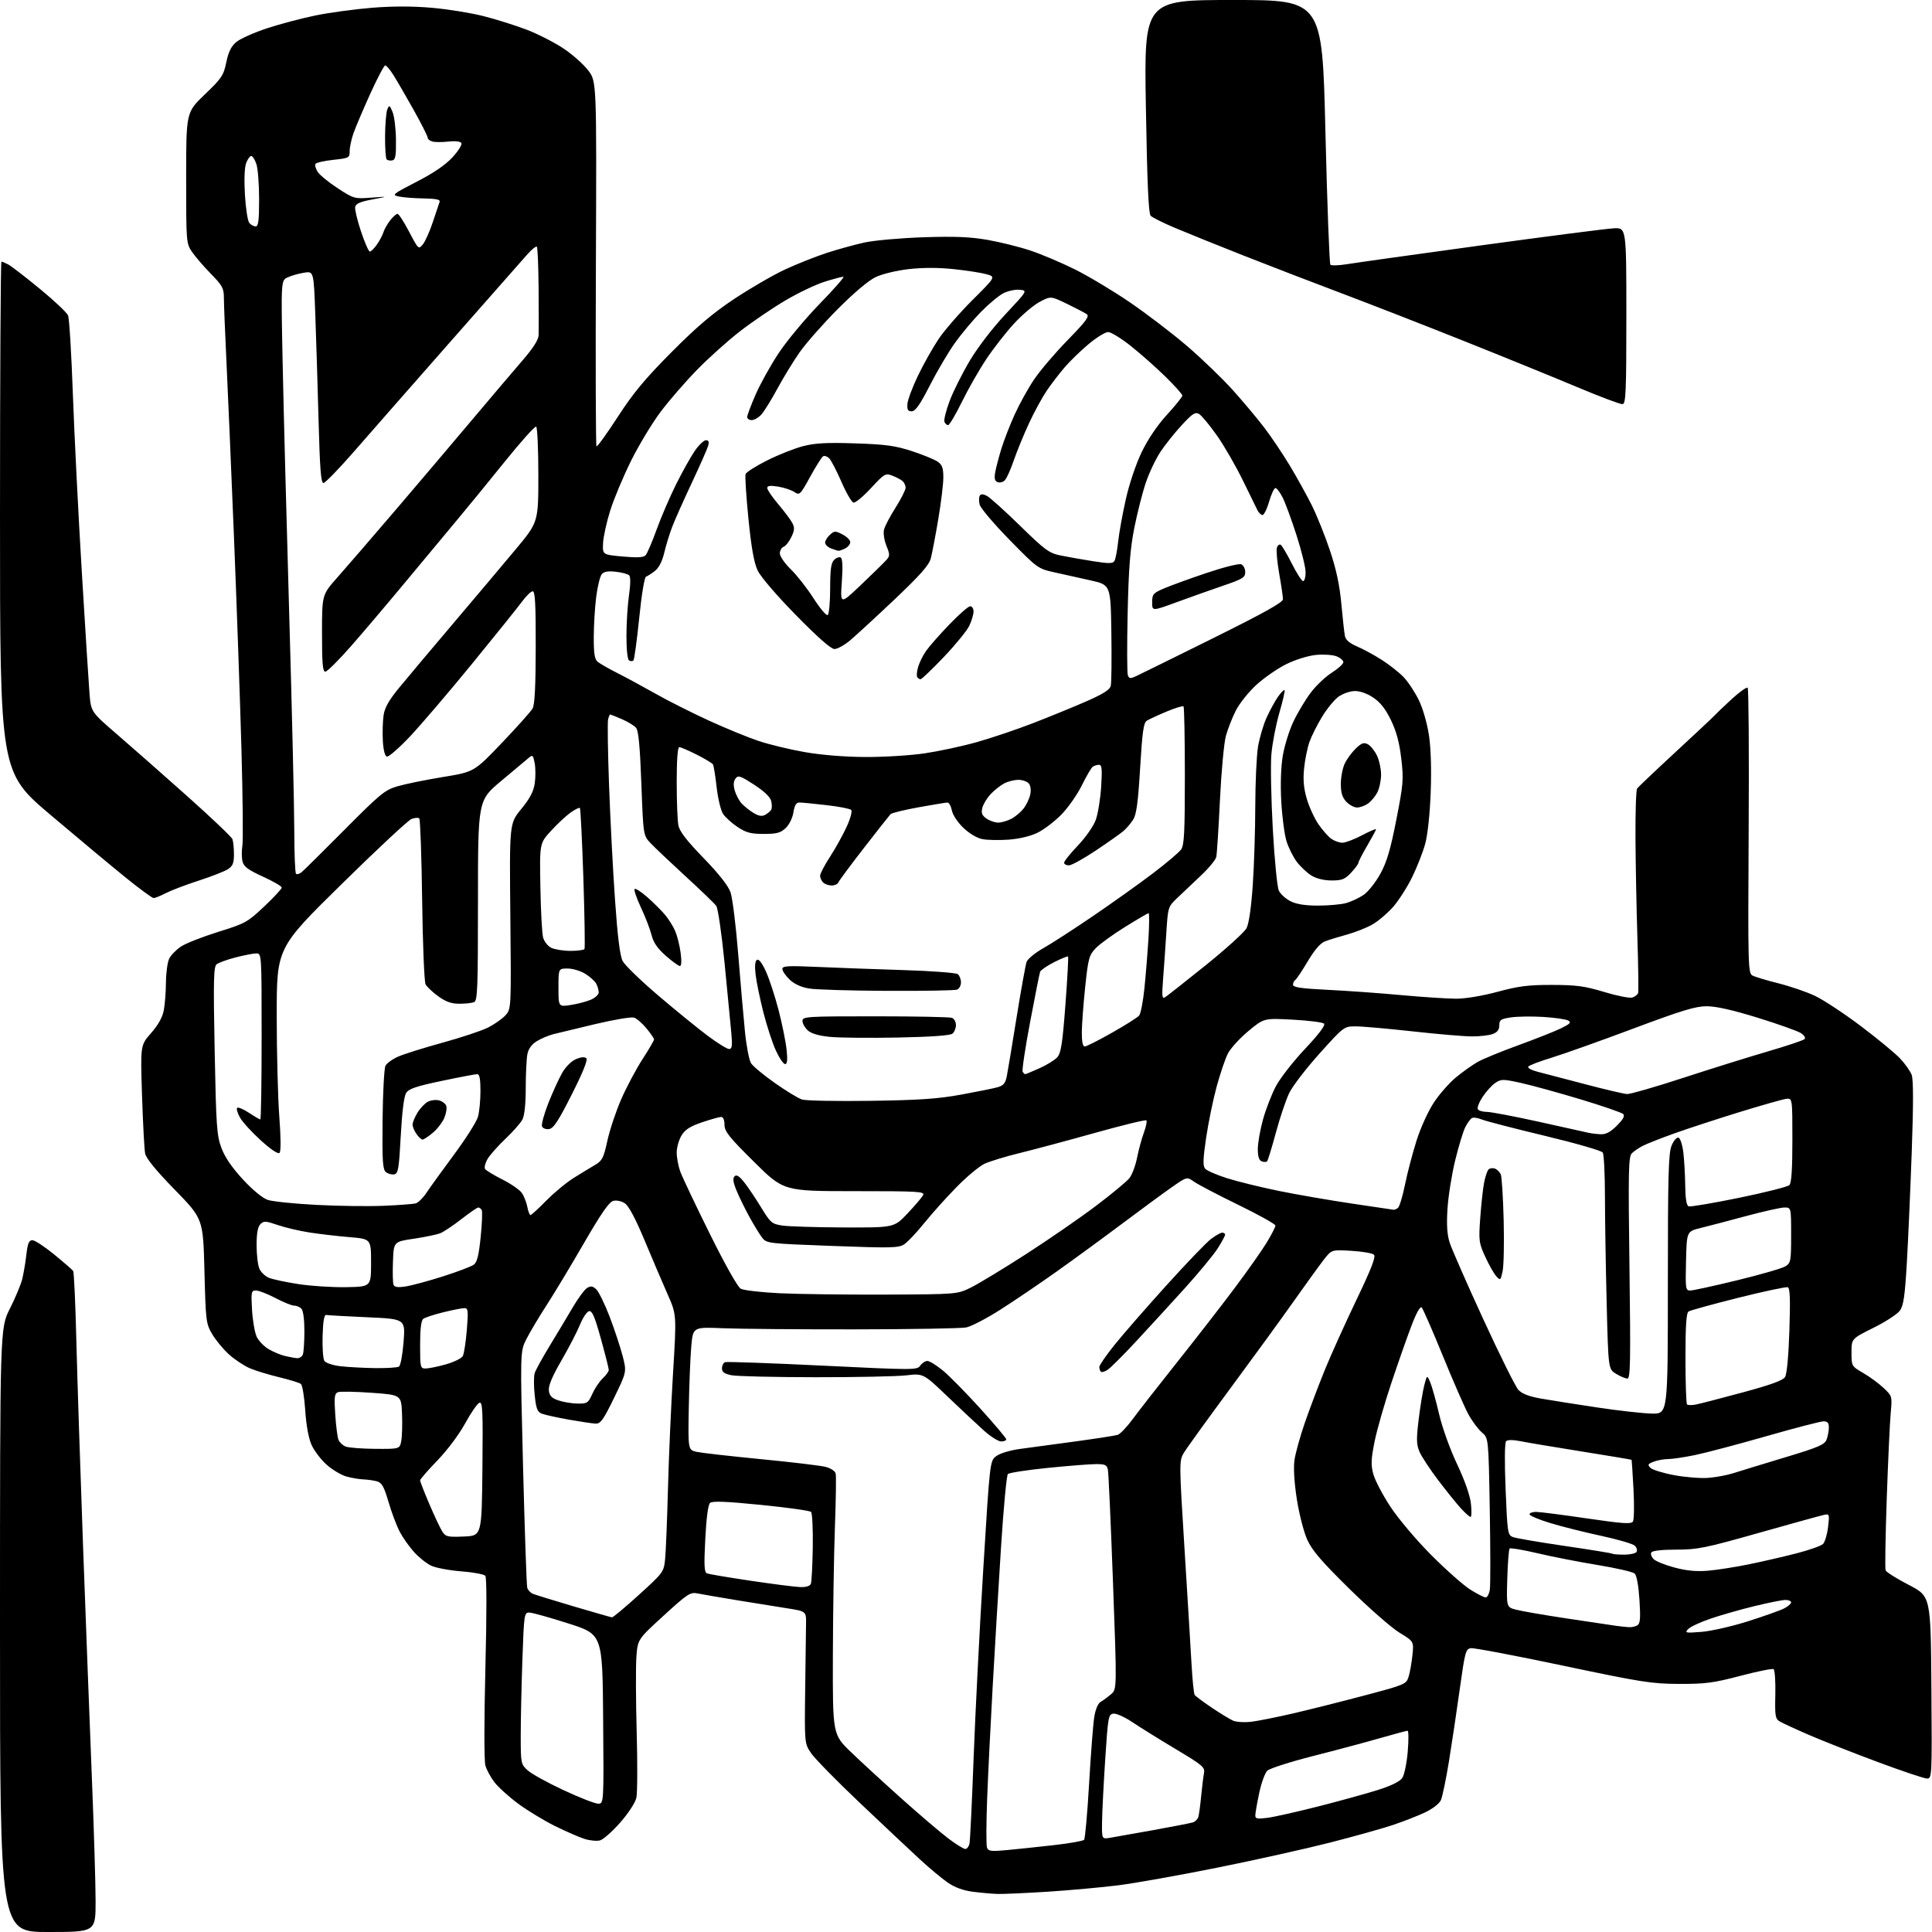 <?xml version="1.0" encoding="UTF-8" standalone="no"?>
<!-- Filename: d1623b1568efb62689e032b929786292c38357fe57ec1f97cff67d1a6db325b3.svg -->
<!-- Created with https://svgstud.io -->
<svg
  version="1.1"
  xmlns="http://www.w3.org/2000/svg"
  xmlns:xlink="http://www.w3.org/1999/xlink"
  xmlns:svg="http://www.w3.org/2000/svg"
  xmlns:rdf="http://www.w3.org/1999/02/22-rdf-syntax-ns#"
  xmlns:cc="http://creativecommons.org/ns#"
  xmlns:dc="http://purl.org/dc/elements/1.1/"
  viewBox="0 0 768 768"
  width="768"
  height="768"
  role="img"
  aria-labelledby="titleID descID"
>
  <title id="titleID">a list icon that represents a list of army for warhammer 40k</title>
  <desc id="descID">AI-generated SVG illustration: a list icon that represents a list of army for warhammer 40k, created on https://svgstud.io</desc>

  <rect width="100%" height="100%" fill="white" />


  <path stroke="none" fill="black" fill-rule="evenodd" d="M19.00,768.00C0.00,768.00 0.00,768.00 -0.00,647.98C-0.00,527.97 -0.00,527.97 3.92,520.23C6.07,515.98 8.28,510.70 8.83,508.50C9.37,506.30 10.12,501.91 10.48,498.75C11.00,494.22 11.51,493.00 12.88,493.00C13.83,493.00 17.74,495.56 21.56,498.69C25.37,501.81 28.77,504.76 29.09,505.24C29.42,505.71 29.99,518.23 30.35,533.04C30.72,547.85 31.92,584.62 33.02,614.74C34.12,644.86 35.69,686.15 36.51,706.50C37.33,726.85 38.00,749.01 38.00,755.75C38.00,768.00 38.00,768.00 19.00,768.00zM396.52,752.87C394.31,752.80 389.91,752.41 386.74,752.00C382.93,751.51 379.56,750.29 376.78,748.38C374.47,746.80 369.41,742.58 365.54,739.00C361.67,735.43 351.02,725.41 341.88,716.75C332.74,708.08 324.03,699.21 322.53,697.05C319.80,693.11 319.80,693.11 320.07,671.81C320.21,660.09 320.36,648.25 320.41,645.50C320.50,640.50 320.50,640.50 312.50,639.26C308.10,638.57 299.10,637.13 292.50,636.04C285.90,634.95 279.07,633.77 277.33,633.42C274.39,632.83 273.40,633.47 263.83,642.22C253.50,651.66 253.50,651.66 252.98,658.58C252.70,662.39 252.75,675.81 253.09,688.40C253.44,701.00 253.38,712.82 252.96,714.68C252.53,716.60 249.76,720.83 246.51,724.53C243.38,728.09 239.76,731.27 238.47,731.60C237.17,731.92 234.39,731.65 232.30,730.98C230.21,730.32 224.94,728.01 220.60,725.87C216.25,723.72 209.66,719.71 205.95,716.97C202.25,714.22 198.00,710.38 196.53,708.44C195.05,706.51 193.44,703.52 192.95,701.82C192.43,700.01 192.43,683.92 192.95,663.12C193.50,641.36 193.49,627.09 192.93,626.41C192.42,625.80 188.12,625.00 183.37,624.63C178.62,624.27 173.23,623.25 171.39,622.38C169.55,621.51 166.48,619.06 164.57,616.94C162.65,614.82 160.08,611.16 158.85,608.80C157.63,606.43 155.63,601.13 154.43,597.01C152.64,590.93 151.79,589.40 149.87,588.86C148.56,588.50 146.15,588.15 144.50,588.09C142.85,588.04 139.78,587.51 137.68,586.93C135.58,586.34 132.02,584.21 129.77,582.18C127.52,580.16 124.84,576.61 123.82,574.30C122.66,571.70 121.71,566.47 121.33,560.55C120.98,555.29 120.20,550.61 119.60,550.13C118.99,549.66 115.12,548.47 111.00,547.48C106.88,546.49 101.62,544.89 99.33,543.91C97.04,542.94 93.30,540.46 91.02,538.40C88.75,536.35 85.74,532.71 84.34,530.32C81.89,526.14 81.78,525.18 81.27,505.24C80.74,484.50 80.74,484.50 69.50,472.96C61.88,465.14 58.07,460.47 57.68,458.46C57.37,456.83 56.82,446.50 56.46,435.50C55.81,415.49 55.81,415.49 60.05,410.68C62.84,407.52 64.57,404.42 65.10,401.68C65.55,399.38 65.94,394.35 65.97,390.50C66.00,386.65 66.59,382.39 67.28,381.03C67.97,379.67 70.04,377.54 71.89,376.30C73.73,375.05 80.38,372.43 86.65,370.47C97.54,367.08 98.37,366.62 105.03,360.34C108.86,356.72 112.00,353.34 112.00,352.82C112.00,352.31 108.64,350.35 104.53,348.48C98.67,345.81 96.92,344.52 96.41,342.48C96.05,341.06 96.02,338.24 96.35,336.23C96.68,334.22 96.51,316.80 95.97,297.53C95.43,278.27 94.09,240.23 92.99,213.00C91.88,185.77 90.53,154.33 89.99,143.12C89.45,131.90 89.00,120.80 89.00,118.43C89.00,114.60 88.43,113.55 83.81,108.82C80.95,105.89 77.58,101.97 76.31,100.11C74.04,96.78 74.00,96.24 74.00,70.68C74.00,44.64 74.00,44.64 81.38,37.57C88.12,31.12 88.87,30.00 89.95,24.79C90.81,20.63 91.89,18.43 93.94,16.70C95.49,15.40 100.97,12.95 106.13,11.25C111.28,9.56 120.00,7.25 125.50,6.13C131.00,5.01 141.04,3.64 147.82,3.09C156.00,2.43 164.00,2.43 171.62,3.09C177.94,3.64 187.24,5.14 192.30,6.43C197.36,7.72 205.13,10.17 209.56,11.88C214.00,13.60 220.52,16.94 224.06,19.31C227.60,21.68 231.99,25.59 233.83,28.00C237.17,32.38 237.17,32.38 236.88,104.65C236.72,144.40 236.82,177.16 237.11,177.44C237.39,177.72 241.20,172.45 245.56,165.73C251.79,156.13 256.41,150.58 267.00,139.93C277.16,129.72 283.35,124.48 292.01,118.73C298.35,114.53 307.35,109.32 312.01,107.15C316.68,104.98 324.10,102.03 328.50,100.59C332.90,99.15 339.65,97.28 343.50,96.43C347.35,95.57 357.93,94.63 367.00,94.32C379.57,93.90 385.65,94.15 392.52,95.35C397.47,96.21 405.12,98.11 409.52,99.57C413.91,101.03 421.88,104.40 427.24,107.06C432.59,109.72 442.41,115.59 449.04,120.11C455.68,124.63 465.92,132.45 471.81,137.49C477.69,142.53 485.91,150.45 490.07,155.08C494.23,159.71 499.91,166.48 502.67,170.12C505.44,173.76 509.97,180.51 512.74,185.12C515.51,189.73 519.43,196.80 521.45,200.84C523.46,204.88 526.72,212.97 528.67,218.82C531.18,226.29 532.52,232.58 533.20,239.98C533.73,245.76 534.37,251.53 534.62,252.80C534.92,254.38 536.46,255.70 539.51,257.00C541.95,258.05 546.37,260.45 549.32,262.34C552.27,264.23 556.15,267.29 557.94,269.14C559.72,270.99 562.45,275.11 564.00,278.30C565.64,281.68 567.32,287.54 568.04,292.35C568.81,297.57 569.06,305.92 568.72,315.05C568.39,323.76 567.52,331.88 566.52,335.50C565.61,338.80 563.27,344.76 561.32,348.74C559.37,352.72 555.98,358.01 553.79,360.50C551.60,362.99 547.93,366.11 545.65,367.44C543.37,368.76 538.80,370.58 535.50,371.49C532.20,372.39 528.25,373.61 526.71,374.20C524.86,374.91 522.56,377.58 519.84,382.15C517.59,385.94 515.36,389.28 514.88,389.58C514.39,389.87 514.00,390.72 514.00,391.46C514.00,392.48 517.27,392.96 527.75,393.47C535.31,393.84 548.48,394.78 557.00,395.57C565.52,396.35 575.34,396.99 578.82,397.00C582.58,397.00 589.25,395.89 595.32,394.25C603.69,391.99 607.54,391.50 617.00,391.52C626.68,391.54 629.96,391.99 637.74,394.34C642.82,395.88 647.84,396.87 648.90,396.53C649.95,396.20 650.98,395.38 651.18,394.71C651.38,394.05 651.25,384.05 650.88,372.50C650.52,360.95 650.18,343.18 650.13,333.00C650.07,322.82 650.36,314.03 650.77,313.46C651.17,312.89 658.02,306.38 666.00,299.01C673.98,291.63 680.95,285.09 681.50,284.47C682.05,283.85 685.09,280.94 688.26,278.01C691.43,275.09 694.34,273.01 694.73,273.40C695.12,273.79 695.30,299.47 695.12,330.47C694.82,384.41 694.89,386.87 696.66,387.80C697.67,388.33 702.31,389.72 706.96,390.89C711.62,392.06 718.14,394.29 721.46,395.86C724.78,397.42 732.90,402.77 739.50,407.73C746.10,412.70 753.16,418.51 755.19,420.63C757.22,422.76 759.34,425.73 759.91,427.24C760.61,429.10 760.63,438.78 759.95,457.74C759.40,473.01 758.53,492.92 758.00,501.98C757.23,515.17 756.68,518.97 755.24,520.98C754.26,522.37 749.52,525.45 744.72,527.83C736.00,532.17 736.00,532.17 736.00,537.62C736.00,543.06 736.01,543.08 740.67,545.79C743.24,547.28 746.89,549.96 748.77,551.75C752.18,554.98 752.20,555.04 751.58,561.75C751.24,565.46 750.53,580.76 750.01,595.74C749.49,610.73 749.28,623.55 749.55,624.24C749.83,624.94 753.98,627.54 758.77,630.02C767.50,634.55 767.50,634.55 767.76,670.77C768.02,706.34 767.99,707.00 766.04,707.00C764.95,707.00 756.05,704.02 746.28,700.37C736.50,696.73 724.23,691.89 719.00,689.62C713.78,687.36 708.60,684.97 707.50,684.32C705.70,683.25 705.52,682.20 705.72,673.61C705.84,668.37 705.52,663.82 705.02,663.51C704.51,663.20 698.57,664.40 691.80,666.18C681.12,668.99 677.92,669.41 667.50,669.38C656.52,669.34 652.57,668.71 621.22,662.10C602.37,658.12 585.94,655.01 584.72,655.18C582.64,655.48 582.36,656.53 580.27,671.50C579.05,680.30 577.10,693.29 575.95,700.37C574.79,707.44 573.36,714.31 572.76,715.62C572.14,716.98 569.45,719.06 566.50,720.46C563.65,721.80 557.94,724.04 553.80,725.43C549.66,726.82 538.45,729.96 528.88,732.41C519.32,734.86 499.12,739.36 484.00,742.40C468.88,745.44 451.10,748.61 444.50,749.44C437.90,750.27 425.31,751.41 416.52,751.98C407.73,752.54 398.73,752.94 396.52,752.87zM400.24,735.44C404.23,735.07 412.61,734.19 418.85,733.48C425.09,732.78 430.53,731.82 430.94,731.35C431.35,730.88 432.25,720.87 432.93,709.09C433.61,697.32 434.53,685.40 434.97,682.61C435.47,679.47 436.44,677.16 437.53,676.52C438.50,675.96 440.35,674.60 441.64,673.50C444.00,671.50 444.00,671.50 442.43,629.00C441.57,605.62 440.66,585.49 440.41,584.25C440.03,582.34 439.32,582.00 435.73,582.00C433.40,582.00 424.77,582.68 416.54,583.51C408.32,584.34 401.16,585.44 400.65,585.95C400.13,586.47 398.90,599.62 397.91,615.19C396.92,630.76 395.43,655.65 394.60,670.50C393.76,685.35 392.77,705.45 392.40,715.17C392.03,724.88 392.01,733.57 392.35,734.48C392.89,735.89 394.03,736.03 400.24,735.44zM383.73,735.00C384.41,735.00 385.16,733.99 385.40,732.75C385.65,731.51 386.39,716.10 387.04,698.50C387.70,680.90 389.42,647.20 390.87,623.61C393.50,580.71 393.50,580.71 396.06,578.80C397.54,577.70 401.56,576.50 405.56,575.96C409.38,575.45 419.25,574.11 427.50,572.99C435.75,571.86 443.30,570.69 444.27,570.39C445.25,570.09 447.92,567.30 450.22,564.18C452.51,561.05 460.45,550.89 467.86,541.58C475.26,532.28 485.54,519.04 490.69,512.16C495.85,505.29 501.62,497.09 503.53,493.95C505.44,490.81 507.00,487.76 507.00,487.18C507.00,486.60 500.36,482.90 492.25,478.95C484.14,475.00 476.22,470.86 474.66,469.75C471.82,467.73 471.82,467.73 465.66,472.04C462.27,474.41 453.43,480.91 446.00,486.48C438.57,492.05 426.88,500.60 420.00,505.48C413.12,510.36 403.04,517.19 397.59,520.66C392.14,524.13 386.06,527.29 384.09,527.68C382.11,528.07 362.27,528.41 340.00,528.44C317.73,528.47 294.10,528.27 287.50,528.00C275.50,527.50 275.50,527.50 274.81,535.00C274.43,539.12 273.98,550.13 273.81,559.45C273.50,576.39 273.50,576.39 277.00,577.15C278.93,577.56 290.40,578.86 302.50,580.04C314.60,581.21 326.14,582.59 328.14,583.09C330.24,583.63 331.95,584.75 332.20,585.76C332.43,586.72 332.29,596.27 331.89,607.00C331.50,617.73 331.13,640.67 331.08,657.99C331.00,689.48 331.00,689.48 338.28,696.49C342.28,700.35 351.39,708.72 358.53,715.10C365.66,721.48 373.98,728.56 377.00,730.84C380.02,733.13 383.05,734.99 383.73,735.00zM441.25,730.55C443.04,730.25 450.80,728.87 458.50,727.49C466.20,726.10 473.26,724.73 474.20,724.43C475.13,724.14 476.11,723.13 476.38,722.20C476.64,721.26 477.14,717.58 477.48,714.00C477.82,710.42 478.33,706.33 478.60,704.91C479.05,702.51 478.19,701.77 467.30,695.26C460.81,691.38 453.06,686.56 450.08,684.55C447.10,682.55 443.72,681.04 442.58,681.20C440.61,681.48 440.44,682.47 439.33,699.50C438.69,709.40 438.12,720.56 438.08,724.30C438.00,731.09 438.00,731.09 441.25,730.55zM503.87,722.61C506.55,722.26 515.66,720.21 524.12,718.06C532.58,715.90 543.22,712.97 547.76,711.53C553.24,709.79 556.50,708.16 557.46,706.70C558.26,705.48 559.22,700.78 559.60,696.24C559.98,691.71 559.95,688.00 559.54,688.00C559.13,688.00 554.23,689.32 548.65,690.92C543.07,692.53 531.08,695.74 522.00,698.04C512.92,700.35 504.73,702.97 503.79,703.87C502.84,704.77 501.38,708.79 500.54,712.82C499.69,716.84 499.00,720.83 499.00,721.69C499.00,722.99 499.84,723.15 503.87,722.61zM237.76,716.99C240.03,717.00 240.03,717.00 239.76,683.34C239.50,649.69 239.50,649.69 226.00,645.37C218.57,642.99 211.56,641.03 210.41,641.02C208.38,641.00 208.30,641.59 207.66,659.75C207.30,670.06 207.00,683.61 207.00,689.87C207.00,700.99 207.06,701.28 209.75,703.74C211.26,705.12 217.68,708.66 224.00,711.61C230.32,714.56 236.52,716.98 237.76,716.99zM497.16,684.46C499.72,684.18 507.37,682.66 514.16,681.08C520.95,679.50 533.81,676.26 542.74,673.89C558.52,669.70 559.01,669.49 559.94,666.54C560.46,664.87 561.14,661.02 561.46,658.00C562.03,652.50 562.03,652.50 556.29,649.00C553.13,647.08 544.15,639.20 536.32,631.50C525.22,620.57 521.55,616.29 519.63,612.00C518.27,608.98 516.42,601.78 515.52,596.00C514.50,589.49 514.14,583.61 514.56,580.50C514.94,577.75 516.81,571.00 518.71,565.50C520.62,560.00 524.20,550.55 526.66,544.50C529.13,538.45 534.78,525.94 539.22,516.69C545.10,504.42 546.98,499.58 546.18,498.78C545.57,498.17 541.54,497.47 537.21,497.22C529.36,496.76 529.36,496.76 526.32,500.63C524.66,502.76 519.32,510.12 514.47,517.00C509.62,523.88 498.16,539.62 489.01,552.00C479.85,564.38 471.54,575.92 470.52,577.65C468.73,580.73 468.74,581.72 470.83,615.15C472.01,634.04 473.27,654.75 473.63,661.17C473.99,667.59 474.56,673.25 474.89,673.75C475.23,674.24 478.31,676.54 481.73,678.85C485.16,681.16 488.99,683.48 490.23,684.01C491.48,684.54 494.60,684.74 497.16,684.46zM676.50,648.68C680.35,648.36 688.67,646.46 695.00,644.44C701.33,642.43 707.74,640.14 709.25,639.36C710.76,638.59 712.00,637.51 712.00,636.97C712.00,636.44 710.99,636.00 709.75,636.00C708.51,636.00 703.00,637.10 697.50,638.44C692.00,639.78 684.16,642.01 680.08,643.40C675.99,644.78 671.94,646.67 671.08,647.58C669.61,649.13 670.00,649.20 676.50,648.68zM647.50,646.83C648.60,646.91 650.13,646.57 650.90,646.08C652.02,645.37 652.18,643.28 651.71,635.94C651.34,630.30 650.60,626.22 649.80,625.50C649.09,624.85 642.42,623.32 635.00,622.10C627.58,620.88 616.82,618.78 611.10,617.42C605.38,616.07 600.43,615.24 600.10,615.56C599.77,615.89 599.35,621.27 599.17,627.52C598.83,638.88 598.83,638.88 602.67,639.88C604.77,640.44 613.92,642.02 623.00,643.39C632.08,644.77 640.85,646.08 642.50,646.30C644.15,646.52 646.40,646.76 647.50,646.83zM243.27,642.92C243.69,642.96 248.50,638.95 253.95,634.00C263.70,625.14 263.87,624.91 264.39,619.75C264.69,616.86 265.19,604.38 265.52,592.00C265.84,579.62 266.75,558.94 267.53,546.04C268.96,522.58 268.96,522.58 265.40,514.54C263.45,510.12 259.34,500.51 256.28,493.18C252.58,484.32 249.93,479.34 248.36,478.32C247.02,477.44 245.05,477.03 243.76,477.37C242.12,477.80 238.90,482.46 232.09,494.23C226.92,503.18 220.21,514.32 217.18,518.99C214.16,523.65 210.57,529.68 209.22,532.37C206.76,537.27 206.76,537.27 207.93,583.39C208.58,608.75 209.32,630.25 209.59,631.16C209.86,632.07 210.85,633.14 211.79,633.54C212.73,633.94 220.03,636.19 228.00,638.55C235.97,640.91 242.85,642.87 243.27,642.92zM590.58,635.00C591.24,635.00 591.98,633.57 592.24,631.82C592.50,630.07 592.48,615.81 592.21,600.13C591.71,571.63 591.71,571.63 589.06,569.40C587.60,568.17 585.18,564.91 583.68,562.15C582.18,559.40 577.61,548.94 573.52,538.91C569.43,528.89 565.66,520.26 565.15,519.75C564.57,519.17 563.07,521.80 561.21,526.66C559.55,530.97 555.93,541.25 553.17,549.50C550.40,557.75 547.37,568.32 546.43,573.00C545.01,580.04 544.92,582.26 545.91,585.97C546.57,588.43 549.64,594.28 552.73,598.97C555.87,603.75 563.00,612.18 568.92,618.13C574.74,623.98 581.73,630.17 584.45,631.88C587.17,633.60 589.93,635.00 590.58,635.00zM318.14,630.89C320.47,630.96 321.99,630.48 322.34,629.56C322.64,628.77 322.98,622.22 323.09,615.01C323.20,607.79 322.89,601.49 322.40,601.00C321.90,600.52 312.95,599.26 302.50,598.22C288.54,596.83 283.17,596.62 282.27,597.43C281.48,598.14 280.79,603.31 280.36,611.74C279.81,622.60 279.94,625.04 281.10,625.47C281.87,625.76 289.70,627.08 298.50,628.39C307.30,629.70 316.14,630.83 318.14,630.89zM679.00,624.38C682.58,624.07 689.77,622.95 695.00,621.88C700.23,620.82 708.73,618.87 713.90,617.54C719.06,616.22 723.91,614.52 724.67,613.76C725.43,613.00 726.33,609.98 726.68,607.04C727.30,601.80 727.27,601.72 724.91,602.23C723.58,602.51 711.96,605.73 699.08,609.37C677.84,615.38 674.78,616.00 666.38,616.00C660.74,616.00 656.85,616.43 656.44,617.10C656.07,617.70 656.47,618.90 657.34,619.77C658.20,620.63 661.97,622.15 665.71,623.14C670.52,624.41 674.40,624.77 679.00,624.38zM645.61,618.00C647.96,618.00 650.19,617.51 650.56,616.90C650.93,616.30 650.62,615.20 649.87,614.45C649.12,613.71 643.10,611.94 636.50,610.52C629.90,609.11 620.79,606.82 616.25,605.44C611.71,604.06 608.00,602.50 608.00,601.97C608.00,601.44 609.17,601.00 610.59,601.00C612.02,601.00 621.08,602.16 630.74,603.58C645.11,605.69 648.44,605.91 649.12,604.83C649.58,604.10 649.68,598.33 649.34,592.00C649.00,585.67 648.66,580.42 648.59,580.31C648.52,580.21 639.69,578.72 628.98,577.02C618.27,575.31 607.28,573.47 604.58,572.93C601.49,572.31 599.30,572.30 598.71,572.89C598.13,573.47 598.05,580.88 598.50,591.99C599.20,609.25 599.34,610.19 601.37,610.99C602.54,611.46 611.83,613.05 622.00,614.54C632.17,616.02 640.69,617.41 640.92,617.62C641.15,617.83 643.26,618.00 645.61,618.00zM184.39,610.79C191.50,610.50 191.50,610.50 191.77,583.78C192.00,560.55 191.84,557.12 190.56,557.62C189.74,557.93 187.19,561.63 184.89,565.84C182.46,570.27 177.81,576.48 173.85,580.58C170.08,584.47 167.00,588.02 167.00,588.47C167.00,588.92 168.65,593.16 170.67,597.89C172.69,602.63 175.00,607.53 175.81,608.79C177.15,610.88 177.91,611.06 184.39,610.79zM584.58,603.00C584.20,603.00 582.53,601.54 580.87,599.75C579.21,597.96 575.12,592.90 571.78,588.50C568.44,584.10 565.05,578.95 564.25,577.05C563.04,574.16 562.99,572.04 563.97,564.05C564.61,558.80 565.62,552.70 566.21,550.50C567.28,546.50 567.28,546.50 568.57,549.56C569.27,551.25 570.84,556.87 572.05,562.06C573.30,567.46 576.36,575.99 579.20,582.00C582.31,588.59 584.36,594.46 584.72,597.75C585.03,600.64 584.97,603.00 584.58,603.00zM679.00,587.48C682.02,587.25 686.52,586.42 689.00,585.62C691.48,584.83 700.63,582.03 709.35,579.40C722.90,575.32 725.32,574.28 726.10,572.25C726.59,570.94 727.00,568.77 727.00,567.43C727.00,565.62 726.46,565.00 724.89,565.00C723.73,565.00 713.49,567.66 702.14,570.91C690.79,574.16 678.03,577.54 673.79,578.41C669.55,579.28 664.74,580.00 663.11,580.00C661.47,580.00 658.90,580.47 657.39,581.04C655.03,581.94 654.85,582.27 656.08,583.49C656.86,584.27 661.10,585.58 665.50,586.40C669.90,587.22 675.98,587.71 679.00,587.48zM149.20,575.94C158.91,576.00 158.91,576.00 159.51,572.75C159.84,570.96 159.98,566.12 159.81,562.00C159.50,554.50 159.50,554.50 147.73,553.65C141.25,553.19 135.22,553.08 134.34,553.42C132.97,553.95 132.80,555.30 133.26,562.27C133.56,566.80 134.14,571.33 134.54,572.33C134.95,573.34 136.23,574.55 137.39,575.02C138.55,575.49 143.87,575.90 149.20,575.94zM397.98,573.00C396.87,573.00 393.83,571.10 391.23,568.77C388.63,566.45 382.12,560.36 376.77,555.24C367.05,545.94 367.05,545.94 360.27,546.72C356.55,547.15 340.23,547.49 324.00,547.47C307.77,547.45 292.81,547.10 290.75,546.67C287.93,546.10 287.00,545.42 287.00,543.92C287.00,542.83 287.56,541.73 288.25,541.48C288.94,541.24 306.38,541.86 327.00,542.86C363.45,544.64 364.54,544.64 365.81,542.85C366.53,541.83 367.80,541.00 368.64,541.00C369.48,541.00 372.23,542.69 374.75,544.75C377.27,546.81 383.98,553.63 389.67,559.90C395.35,566.17 400.00,571.68 400.00,572.15C400.00,572.62 399.09,573.00 397.98,573.00zM236.79,565.91C235.53,565.86 230.71,565.14 226.08,564.32C221.45,563.49 216.67,562.44 215.45,561.98C213.61,561.28 213.13,560.08 212.55,554.60C212.16,551.00 212.16,547.06 212.55,545.83C212.94,544.61 215.61,539.76 218.47,535.05C221.34,530.35 225.44,523.50 227.59,519.84C229.74,516.17 232.33,512.65 233.34,512.02C234.81,511.10 235.56,511.20 236.98,512.49C237.97,513.38 240.36,518.25 242.30,523.30C244.23,528.36 246.56,535.38 247.48,538.91C249.14,545.32 249.14,545.32 244.11,555.66C239.84,564.43 238.73,565.99 236.79,565.91zM656.75,561.92C663.00,562.00 663.00,562.00 663.00,510.47C663.00,467.14 663.24,458.37 664.49,455.38C665.33,453.37 666.52,452.00 667.24,452.24C667.93,452.47 668.79,455.10 669.15,458.08C669.51,461.06 669.85,467.00 669.90,471.28C669.97,476.51 670.41,479.22 671.25,479.54C671.94,479.80 680.96,478.27 691.30,476.15C701.64,474.03 710.64,471.76 711.30,471.10C712.14,470.27 712.50,464.84 712.50,453.20C712.50,436.50 712.50,436.50 710.00,436.82C708.62,437.00 700.30,439.36 691.50,442.07C682.70,444.78 671.08,448.58 665.68,450.51C660.28,452.44 654.58,454.68 653.03,455.49C651.47,456.29 649.51,457.63 648.67,458.47C647.35,459.79 647.23,465.50 647.74,503.99C648.23,541.41 648.10,548.00 646.91,548.00C646.13,547.99 644.11,547.15 642.41,546.11C639.33,544.23 639.33,544.23 638.67,517.86C638.30,503.36 638.00,484.30 637.99,475.50C637.98,466.70 637.59,458.89 637.12,458.15C636.64,457.41 626.32,454.43 614.04,451.49C601.83,448.56 590.54,445.64 588.97,444.99C587.40,444.34 585.64,444.10 585.05,444.47C584.47,444.83 583.31,446.43 582.49,448.03C581.66,449.62 579.86,455.55 578.47,461.21C577.09,466.87 575.71,475.55 575.40,480.50C574.99,486.94 575.24,490.78 576.28,494.00C577.07,496.48 583.07,510.14 589.61,524.37C596.15,538.60 602.44,551.26 603.58,552.49C605.02,554.05 607.78,555.11 612.58,555.96C616.39,556.63 626.48,558.22 635.00,559.50C643.52,560.78 653.31,561.87 656.75,561.92zM674.20,558.31C675.82,557.99 684.19,555.82 692.78,553.50C703.89,550.50 708.74,548.74 709.59,547.39C710.31,546.23 710.98,539.04 711.31,528.83C711.72,516.52 711.55,512.04 710.68,511.71C710.03,511.46 701.17,513.34 691.00,515.89C680.82,518.44 671.94,520.89 671.25,521.32C670.33,521.91 670.00,526.76 670.00,539.89C670.00,549.67 670.28,557.94 670.62,558.28C670.96,558.62 672.57,558.64 674.20,558.31zM229.60,557.94C233.42,558.00 233.82,557.74 235.48,554.05C236.45,551.89 238.32,549.11 239.63,547.88C240.93,546.65 242.00,545.17 242.00,544.58C242.00,543.98 240.59,538.42 238.87,532.20C236.46,523.49 235.39,520.97 234.18,521.20C233.32,521.37 231.69,523.78 230.56,526.57C229.43,529.35 226.11,535.76 223.18,540.81C219.51,547.15 217.96,550.84 218.18,552.74C218.43,554.88 219.29,555.77 222.00,556.69C223.93,557.35 227.34,557.91 229.60,557.94zM440.36,544.47C439.19,545.25 437.95,545.62 437.61,545.28C437.28,544.94 437.00,544.09 437.00,543.39C437.00,542.69 439.75,538.70 443.12,534.52C446.48,530.33 455.71,519.76 463.62,511.01C471.53,502.26 479.51,493.95 481.34,492.55C483.18,491.15 485.21,490.00 485.84,490.00C486.48,490.00 487.00,490.36 487.00,490.80C487.00,491.25 485.67,493.71 484.04,496.28C482.41,498.84 476.48,506.02 470.86,512.22C465.24,518.42 456.56,527.90 451.57,533.27C446.58,538.64 441.54,543.68 440.36,544.47zM149.00,543.84C153.68,543.91 158.00,543.64 158.61,543.23C159.23,542.83 160.04,538.41 160.43,533.41C161.13,524.31 161.13,524.31 145.98,523.63C137.65,523.25 130.31,522.85 129.67,522.72C128.87,522.57 128.42,525.16 128.24,531.00C128.10,535.67 128.42,540.16 128.94,540.97C129.47,541.78 132.24,542.72 135.19,543.08C138.11,543.43 144.32,543.77 149.00,543.84zM169.18,544.00C170.39,544.00 174.00,543.26 177.23,542.36C180.45,541.45 183.48,539.96 183.97,539.05C184.46,538.13 185.18,533.47 185.57,528.69C186.20,520.93 186.09,520.00 184.59,520.00C183.67,520.00 179.89,520.74 176.21,521.65C172.52,522.55 168.94,523.73 168.25,524.27C167.41,524.93 167.00,528.31 167.00,534.62C167.00,543.60 167.09,544.00 169.18,544.00zM118.14,539.90C119.05,539.95 120.06,539.29 120.39,538.42C120.73,537.55 121.00,533.36 121.00,529.12C121.00,524.45 120.53,520.93 119.80,520.20C119.14,519.54 117.84,519.00 116.90,519.00C115.97,519.00 112.64,517.65 109.50,516.00C106.36,514.35 102.88,513.00 101.77,513.00C99.87,513.00 99.77,513.48 100.19,520.75C100.44,525.01 101.29,529.83 102.07,531.45C102.86,533.07 105.00,535.27 106.84,536.34C108.68,537.41 111.60,538.63 113.34,539.04C115.08,539.46 117.24,539.84 118.14,539.90zM352.00,514.62C380.50,514.50 380.50,514.50 386.00,511.79C389.02,510.30 398.85,504.34 407.83,498.56C416.81,492.77 429.31,484.15 435.60,479.40C441.89,474.66 447.90,469.67 448.96,468.33C450.02,466.98 451.39,463.32 452.01,460.19C452.63,457.06 453.85,452.58 454.71,450.23C455.58,447.88 456.02,445.69 455.70,445.37C455.38,445.04 446.20,447.28 435.31,450.33C424.41,453.38 410.92,457.00 405.32,458.36C399.73,459.72 393.43,461.65 391.32,462.64C389.22,463.64 384.19,467.84 380.15,471.98C376.10,476.11 370.34,482.54 367.34,486.26C364.35,489.98 360.79,493.75 359.43,494.64C357.22,496.09 354.27,496.15 330.85,495.28C304.99,494.31 304.72,494.28 302.90,491.90C301.89,490.58 299.58,486.80 297.78,483.50C295.98,480.20 293.69,475.52 292.71,473.09C291.42,469.93 291.22,468.38 291.99,467.61C292.77,466.83 293.84,467.48 295.79,469.92C297.28,471.79 300.31,476.29 302.52,479.91C306.30,486.11 306.80,486.54 311.02,487.18C313.48,487.55 324.48,487.89 335.46,487.93C355.43,488.00 355.43,488.00 360.74,482.38C363.67,479.28 366.45,476.02 366.93,475.13C367.73,473.64 365.34,473.50 339.65,473.50C311.50,473.50 311.50,473.50 299.75,461.86C289.76,451.97 288.00,449.76 288.00,447.11C288.00,445.22 287.49,444.00 286.69,444.00C285.98,444.00 282.56,444.95 279.11,446.12C274.34,447.73 272.36,449.00 270.91,451.37C269.87,453.09 269.01,456.13 269.00,458.12C269.00,460.12 269.62,463.49 270.38,465.62C271.15,467.76 276.41,478.87 282.09,490.32C288.18,502.63 293.24,511.61 294.45,512.29C295.58,512.92 302.57,513.73 310.00,514.09C317.43,514.44 336.32,514.68 352.00,514.62zM671.90,513.00C672.98,513.00 681.43,511.16 690.68,508.90C699.93,506.65 708.51,504.16 709.75,503.38C711.86,502.04 712.00,501.27 712.00,490.98C712.00,480.00 712.00,480.00 709.36,480.00C707.91,480.00 701.05,481.53 694.11,483.40C687.18,485.27 679.02,487.41 676.00,488.15C670.50,489.51 670.50,489.51 670.22,501.26C669.95,512.36 670.04,513.00 671.90,513.00zM137.50,511.67C147.50,511.50 147.50,511.50 147.50,502.00C147.50,492.50 147.50,492.50 139.00,491.79C134.32,491.40 127.19,490.57 123.15,489.95C119.10,489.33 113.37,487.99 110.41,486.97C105.60,485.32 104.86,485.28 103.51,486.63C102.46,487.69 102.00,490.21 102.00,495.02C102.00,498.81 102.51,503.02 103.13,504.39C103.75,505.75 105.44,507.35 106.88,507.94C108.32,508.54 113.55,509.66 118.50,510.43C123.45,511.21 132.00,511.76 137.50,511.67zM161.22,511.39C163.58,511.04 170.24,509.24 176.03,507.40C181.82,505.55 187.35,503.46 188.32,502.75C189.65,501.78 190.33,499.07 191.08,491.70C191.63,486.33 191.81,481.50 191.48,480.97C191.15,480.44 190.54,480.00 190.12,480.00C189.69,480.00 186.68,482.08 183.42,484.61C180.17,487.15 176.38,489.68 175.00,490.23C173.62,490.78 168.90,491.76 164.50,492.41C156.50,493.59 156.50,493.59 156.21,501.46C156.04,505.78 156.14,509.93 156.43,510.68C156.81,511.67 158.09,511.86 161.22,511.39zM597.31,505.34C596.51,509.03 596.41,509.11 594.78,507.31C593.85,506.29 591.89,502.81 590.41,499.59C587.88,494.07 587.77,493.19 588.42,484.12C588.80,478.83 589.49,472.55 589.94,470.17C590.39,467.79 591.19,465.41 591.71,464.89C592.24,464.36 593.38,464.21 594.26,464.54C595.13,464.88 596.17,465.91 596.58,466.83C596.98,467.75 597.50,475.93 597.73,485.00C597.96,494.07 597.77,503.23 597.31,505.34zM210.88,483.00C211.24,483.00 214.07,480.41 217.17,477.25C220.28,474.09 225.22,470.01 228.16,468.18C231.10,466.36 234.91,464.03 236.63,463.02C239.39,461.40 239.97,460.24 241.47,453.34C242.42,449.03 244.91,441.58 247.02,436.79C249.13,432.00 252.91,424.89 255.43,421.01C257.94,417.12 260.00,413.60 260.00,413.20C260.00,412.79 258.64,410.81 256.98,408.79C255.31,406.77 253.09,404.84 252.02,404.51C250.96,404.17 244.11,405.32 236.80,407.05C229.48,408.79 221.93,410.60 220.00,411.09C218.07,411.58 215.10,412.83 213.40,413.88C211.35,415.14 210.07,416.89 209.65,419.02C209.29,420.80 209.00,426.81 208.99,432.38C208.99,438.80 208.51,443.42 207.67,445.03C206.94,446.42 203.91,449.87 200.92,452.70C197.94,455.53 194.74,459.13 193.81,460.71C192.89,462.30 192.44,464.07 192.81,464.67C193.19,465.26 196.28,467.14 199.68,468.85C203.08,470.56 206.56,472.96 207.42,474.19C208.28,475.42 209.27,477.91 209.61,479.72C209.95,481.52 210.52,483.00 210.88,483.00zM554.00,480.90C554.27,480.94 555.01,480.64 555.64,480.23C556.26,479.83 557.55,475.68 558.49,471.00C559.43,466.32 561.52,458.38 563.12,453.33C564.78,448.12 567.78,441.57 570.07,438.14C572.28,434.82 576.21,430.37 578.80,428.24C581.38,426.12 585.20,423.40 587.29,422.20C589.37,421.00 596.66,418.00 603.48,415.53C610.30,413.05 617.94,410.03 620.45,408.81C624.17,407.00 624.72,406.42 623.39,405.68C622.49,405.17 618.04,404.53 613.51,404.25C608.97,403.97 603.18,404.05 600.63,404.43C596.56,405.04 596.00,405.42 596.00,407.59C596.00,409.31 595.23,410.34 593.43,411.02C592.02,411.56 588.31,412.00 585.18,411.99C582.06,411.99 571.44,411.09 561.59,409.99C551.74,408.90 541.56,408.00 538.97,408.00C534.26,408.00 534.26,408.00 524.59,418.73C519.27,424.64 513.83,431.73 512.49,434.48C511.16,437.24 508.77,444.35 507.17,450.29C505.57,456.22 504.00,461.33 503.67,461.66C503.35,461.98 502.39,461.98 501.54,461.65C500.48,461.25 500.00,459.72 500.00,456.76C500.00,454.40 500.93,449.10 502.07,444.99C503.21,440.88 505.53,434.90 507.23,431.71C508.93,428.52 514.14,421.86 518.81,416.90C524.30,411.06 526.95,407.55 526.32,406.92C525.78,406.38 520.19,405.67 513.89,405.33C502.44,404.72 502.44,404.72 496.22,409.89C492.80,412.74 489.15,416.75 488.09,418.82C487.04,420.88 485.03,426.83 483.61,432.03C482.20,437.24 480.33,446.36 479.45,452.31C478.21,460.71 478.12,463.44 479.04,464.55C479.70,465.34 483.67,467.07 487.87,468.39C492.07,469.71 501.35,471.98 508.50,473.44C515.65,474.89 528.70,477.15 537.50,478.45C546.30,479.76 553.73,480.86 554.00,480.90zM152.50,479.32C158.55,479.07 164.30,478.63 165.29,478.35C166.27,478.07 168.17,476.19 169.51,474.17C170.85,472.15 175.78,465.32 180.46,459.00C185.15,452.68 189.43,445.93 189.98,444.00C190.54,442.07 190.99,437.46 190.99,433.75C191.00,429.02 190.63,427.00 189.75,426.99C189.06,426.98 182.72,428.18 175.66,429.66C165.59,431.77 162.52,432.80 161.47,434.43C160.60,435.76 159.83,441.86 159.31,451.49C158.59,464.75 158.29,466.52 156.70,466.82C155.71,467.01 154.22,466.60 153.39,465.91C152.12,464.86 151.91,461.50 152.08,445.08C152.19,434.31 152.71,424.67 153.23,423.66C153.75,422.64 156.05,420.99 158.34,419.99C160.63,418.99 168.57,416.50 176.00,414.46C183.43,412.41 191.53,409.72 194.00,408.47C196.47,407.22 199.56,405.06 200.87,403.66C203.23,401.12 203.23,401.12 202.87,364.22C202.50,327.32 202.50,327.32 207.20,321.61C210.61,317.46 212.07,314.69 212.56,311.46C212.93,309.01 212.92,305.39 212.55,303.41C211.94,300.14 211.71,299.94 210.19,301.25C209.26,302.04 204.34,306.17 199.25,310.42C190.00,318.15 190.00,318.15 190.00,357.97C190.00,393.35 189.82,397.85 188.42,398.39C187.55,398.73 184.92,399.00 182.57,399.00C179.42,399.00 177.22,398.22 174.20,396.03C171.95,394.40 169.68,392.26 169.17,391.28C168.65,390.30 168.04,375.22 167.81,357.78C167.58,340.33 167.06,325.73 166.67,325.34C166.28,324.95 164.88,325.05 163.56,325.56C162.25,326.08 149.65,337.82 135.58,351.67C110.00,376.83 110.00,376.83 110.00,403.67C110.00,418.42 110.47,436.54 111.03,443.92C111.66,452.26 111.70,457.70 111.12,458.28C110.54,458.86 107.73,457.00 103.72,453.36C100.16,450.14 96.43,446.06 95.42,444.29C94.41,442.52 93.90,440.77 94.27,440.39C94.65,440.02 96.76,440.90 98.96,442.35C101.16,443.81 103.19,445.00 103.48,445.00C103.77,445.00 104.00,430.15 104.00,412.00C104.00,379.11 103.99,379.00 101.89,379.00C100.74,379.00 97.02,379.72 93.64,380.59C90.26,381.46 86.87,382.70 86.09,383.34C84.91,384.31 84.79,389.82 85.33,417.69C85.92,447.77 86.17,451.39 88.03,456.36C89.42,460.05 92.21,464.15 96.58,468.86C100.55,473.15 104.39,476.30 106.50,477.00C108.38,477.62 117.03,478.51 125.71,478.96C134.40,479.42 146.45,479.58 152.50,479.32zM167.98,453.00C167.50,453.00 166.41,452.00 165.56,450.78C164.70,449.56 164.00,447.87 164.00,447.03C164.01,446.19 164.88,444.07 165.95,442.31C167.02,440.56 168.86,438.61 170.04,437.98C171.22,437.35 173.22,437.09 174.48,437.41C175.75,437.72 177.05,438.69 177.38,439.55C177.71,440.41 177.37,442.57 176.63,444.35C175.88,446.14 173.83,448.81 172.06,450.30C170.29,451.78 168.46,453.00 167.98,453.00zM636.35,450.88C638.38,450.97 640.23,449.97 642.75,447.45C645.23,444.97 645.98,443.58 645.25,442.85C644.67,442.27 637.06,439.65 628.35,437.02C619.63,434.39 609.00,431.46 604.73,430.52C597.54,428.92 596.78,428.91 594.48,430.42C593.11,431.32 590.83,433.81 589.40,435.97C587.98,438.12 587.10,440.36 587.46,440.94C587.82,441.52 589.45,442.00 591.07,442.00C592.69,442.00 602.00,443.77 611.76,445.93C621.52,448.08 630.40,450.06 631.50,450.31C632.60,450.56 634.78,450.82 636.35,450.88zM218.25,448.82C216.98,449.00 215.75,448.52 215.45,447.72C215.15,446.94 216.31,442.75 218.02,438.40C219.74,434.06 222.22,428.65 223.53,426.39C224.93,423.99 227.21,421.74 229.02,420.99C231.03,420.16 232.45,420.05 233.09,420.69C233.72,421.32 231.69,426.36 227.28,435.08C221.91,445.72 220.03,448.57 218.25,448.82zM346.00,437.60C365.42,437.32 372.88,436.81 382.00,435.14C388.32,433.99 394.85,432.67 396.50,432.21C398.86,431.55 399.65,430.64 400.20,427.93C400.58,426.05 402.34,415.50 404.10,404.50C405.87,393.50 407.67,383.54 408.09,382.36C408.52,381.19 411.48,378.75 414.68,376.95C417.88,375.15 426.80,369.38 434.50,364.14C442.20,358.89 452.90,351.27 458.27,347.19C463.64,343.12 468.70,338.83 469.52,337.67C470.74,335.93 471.00,330.78 471.00,308.44C471.00,293.53 470.76,281.09 470.46,280.80C470.17,280.50 467.12,281.44 463.68,282.88C460.25,284.32 456.73,285.95 455.86,286.50C454.59,287.31 454.07,290.96 453.22,305.31C452.40,318.99 451.76,323.74 450.45,325.81C449.52,327.29 447.79,329.32 446.62,330.32C445.46,331.32 440.51,334.81 435.64,338.07C430.77,341.33 425.93,344.00 424.89,344.00C423.85,344.00 423.00,343.52 423.00,342.93C423.00,342.33 425.47,339.27 428.48,336.11C431.58,332.85 434.66,328.44 435.58,325.93C436.46,323.49 437.43,317.56 437.73,312.75C438.17,305.69 438.01,304.00 436.89,304.02C436.12,304.02 435.01,304.36 434.41,304.77C433.81,305.17 431.87,308.49 430.08,312.13C428.30,315.78 424.62,321.03 421.92,323.80C419.21,326.56 414.92,329.83 412.39,331.05C409.61,332.40 405.10,333.47 400.98,333.77C397.24,334.04 392.56,333.95 390.58,333.58C388.43,333.18 385.39,331.39 383.00,329.12C380.70,326.93 378.75,323.99 378.38,322.16C378.03,320.42 377.24,319.01 376.62,319.02C376.01,319.03 370.85,319.88 365.16,320.91C359.47,321.94 354.45,323.17 354.01,323.64C353.56,324.11 348.82,330.12 343.48,337.00C338.14,343.88 333.55,350.06 333.28,350.75C333.01,351.44 331.80,352.00 330.59,352.00C329.39,352.00 327.86,351.46 327.20,350.80C326.54,350.14 326.00,348.93 326.00,348.12C326.00,347.31 327.78,343.91 329.95,340.57C332.12,337.23 335.09,331.87 336.56,328.66C338.08,325.33 338.85,322.45 338.35,321.95C337.87,321.47 333.43,320.61 328.49,320.05C323.54,319.48 318.72,319.01 317.76,319.01C316.51,319.00 315.85,320.10 315.39,322.94C315.03,325.21 313.72,327.85 312.30,329.19C310.27,331.09 308.74,331.50 303.60,331.50C298.46,331.50 296.62,331.01 293.20,328.75C290.92,327.24 288.31,324.88 287.41,323.51C286.52,322.14 285.37,317.35 284.87,312.88C284.37,308.40 283.71,304.34 283.41,303.85C283.10,303.36 280.20,301.62 276.96,299.98C273.71,298.34 270.59,297.00 270.03,297.00C269.37,297.00 269.00,302.04 269.00,310.88C269.00,318.51 269.30,326.26 269.67,328.11C270.15,330.51 272.98,334.18 279.65,341.06C285.72,347.31 289.46,352.05 290.38,354.67C291.16,356.88 292.54,367.87 293.43,379.09C294.33,390.32 295.54,404.23 296.12,410.00C296.70,415.77 297.79,421.47 298.55,422.65C299.30,423.84 303.55,427.37 308.00,430.50C312.44,433.63 317.30,436.59 318.79,437.07C320.28,437.55 332.52,437.79 346.00,437.60zM646.80,434.90C648.07,434.95 657.97,432.10 668.81,428.56C679.64,425.02 694.79,420.29 702.47,418.04C710.16,415.80 716.84,413.56 717.33,413.07C717.84,412.56 717.23,411.55 715.86,410.66C714.56,409.83 706.85,407.08 698.73,404.57C688.76,401.49 682.16,400.00 678.45,400.00C673.97,400.00 668.53,401.66 649.23,408.89C636.18,413.78 621.57,418.98 616.78,420.45C611.98,421.91 607.80,423.52 607.48,424.03C607.17,424.53 608.85,425.44 611.21,426.04C613.57,426.64 622.02,428.86 630.00,430.96C637.98,433.07 645.54,434.84 646.80,434.90zM407.53,427.00C407.76,427.00 410.32,425.94 413.22,424.64C416.12,423.35 419.31,421.37 420.30,420.26C421.77,418.60 422.36,414.77 423.52,399.41C424.30,389.07 424.77,380.44 424.57,380.23C424.36,380.03 421.88,381.04 419.05,382.47C416.22,383.91 413.71,385.63 413.46,386.29C413.22,386.96 411.43,395.96 409.48,406.30C407.53,416.63 406.20,425.52 406.53,426.05C406.85,426.57 407.30,427.00 407.53,427.00zM312.09,423.00C311.43,423.00 309.77,420.56 308.41,417.58C307.04,414.59 304.81,407.77 303.45,402.40C302.09,397.04 300.70,390.31 300.37,387.46C299.96,384.03 300.14,382.03 300.90,381.56C301.63,381.11 302.93,382.80 304.47,386.18C305.80,389.10 308.06,396.00 309.49,401.50C310.91,407.00 312.35,414.09 312.68,417.25C313.12,421.39 312.95,423.00 312.09,423.00zM289.82,417.00C291.03,417.00 291.18,415.80 290.68,410.25C290.35,406.54 289.14,394.11 288.01,382.63C286.87,371.12 285.39,361.00 284.72,360.09C284.05,359.17 278.55,353.88 272.50,348.33C266.45,342.77 260.20,336.85 258.61,335.16C255.72,332.09 255.72,332.09 254.95,311.51C254.41,296.80 253.81,290.48 252.86,289.33C252.13,288.45 249.57,286.89 247.18,285.86C244.79,284.84 242.70,284.00 242.53,284.00C242.37,284.00 242.00,284.87 241.73,285.94C241.45,287.01 241.62,298.82 242.11,312.19C242.59,325.56 243.66,346.07 244.48,357.78C245.51,372.46 246.45,379.97 247.51,382.02C248.36,383.66 254.71,389.81 261.62,395.70C268.53,401.59 277.38,408.79 281.27,411.70C285.17,414.62 289.01,417.00 289.82,417.00zM431.19,416.00C431.84,416.00 436.72,413.54 442.04,410.52C447.36,407.51 452.22,404.44 452.83,403.70C453.45,402.96 454.39,398.11 454.92,392.93C455.45,387.74 456.17,378.89 456.52,373.25C456.87,367.61 456.90,363.00 456.59,363.00C456.28,363.00 452.07,365.46 447.24,368.46C442.40,371.47 437.15,375.27 435.57,376.92C432.93,379.68 432.59,380.91 431.39,392.21C430.68,398.97 430.07,407.09 430.04,410.25C430.02,414.04 430.40,416.00 431.19,416.00zM356.88,412.44C345.67,412.66 333.51,412.54 329.85,412.17C325.45,411.73 322.50,410.86 321.10,409.60C319.95,408.55 319.00,406.86 319.00,405.85C319.00,404.09 320.48,404.00 347.92,404.00C363.82,404.00 377.55,404.27 378.42,404.61C379.29,404.94 380.00,406.24 380.00,407.48C380.00,408.73 379.38,410.27 378.63,410.89C377.74,411.63 370.09,412.18 356.88,412.44zM226.75,399.52C229.36,399.13 232.96,398.20 234.75,397.46C236.54,396.71 238.00,395.37 238.00,394.49C238.00,393.60 237.56,392.04 237.01,391.02C236.47,390.01 234.50,388.24 232.64,387.09C230.79,385.94 227.63,385.00 225.63,385.00C222.00,385.00 222.00,385.00 222.00,392.61C222.00,400.23 222.00,400.23 226.75,399.52zM463.11,396.44C463.87,395.97 471.15,390.24 479.27,383.71C487.39,377.18 494.71,370.53 495.53,368.95C496.46,367.14 497.39,360.71 498.00,351.78C498.53,343.93 498.98,329.85 498.99,320.50C499.01,311.15 499.49,300.57 500.06,297.00C500.63,293.43 502.19,288.11 503.52,285.20C504.85,282.28 506.90,278.55 508.08,276.89C509.25,275.24 510.41,274.08 510.64,274.31C510.88,274.54 509.94,278.64 508.55,283.41C507.17,288.18 505.75,295.60 505.39,299.88C505.03,304.17 505.29,317.54 505.96,329.59C506.63,341.64 507.70,352.62 508.34,354.00C508.98,355.38 511.08,357.29 513.00,358.25C515.40,359.45 518.85,360.00 524.00,359.99C528.12,359.99 533.13,359.54 535.12,358.98C537.11,358.43 540.22,356.97 542.04,355.74C543.85,354.51 546.85,350.74 548.70,347.37C551.29,342.63 552.74,337.73 555.06,325.87C557.86,311.59 558.00,309.86 557.02,301.50C556.26,295.08 555.08,290.70 552.90,286.21C550.72,281.75 548.67,279.15 545.82,277.26C543.33,275.61 540.54,274.65 538.45,274.70C536.60,274.76 533.74,275.76 532.10,276.93C530.46,278.10 527.51,281.70 525.55,284.92C523.59,288.14 521.33,292.66 520.52,294.96C519.71,297.25 518.75,301.95 518.40,305.40C517.94,309.93 518.23,313.27 519.46,317.52C520.40,320.74 522.49,325.30 524.10,327.65C525.71,329.99 528.03,332.61 529.24,333.46C530.45,334.30 532.42,335.00 533.62,335.00C534.82,335.00 538.32,333.67 541.40,332.05C544.48,330.43 547.00,329.34 547.00,329.64C547.00,329.93 545.42,332.85 543.50,336.14C541.58,339.42 540.00,342.49 540.00,342.95C540.00,343.41 538.69,345.19 537.10,346.89C534.62,349.54 533.49,350.00 529.35,350.00C526.34,349.99 523.31,349.27 521.37,348.08C519.64,347.03 517.02,344.58 515.53,342.63C514.05,340.68 512.18,336.93 511.38,334.30C510.58,331.66 509.65,324.55 509.32,318.50C508.95,311.66 509.19,304.79 509.94,300.35C510.60,296.41 512.50,290.34 514.15,286.85C515.80,283.36 518.88,278.20 521.00,275.39C523.12,272.57 526.91,268.97 529.43,267.39C531.94,265.80 534.00,263.93 534.00,263.23C534.00,262.52 532.76,261.47 531.25,260.88C529.74,260.29 526.06,260.06 523.08,260.35C519.99,260.66 514.95,262.22 511.36,263.99C507.89,265.70 502.54,269.40 499.46,272.21C496.39,275.02 492.71,279.61 491.29,282.41C489.86,285.21 488.08,289.75 487.32,292.50C486.56,295.25 485.49,306.73 484.95,318.00C484.41,329.27 483.75,339.46 483.49,340.64C483.23,341.81 480.44,345.19 477.29,348.14C474.14,351.09 469.93,355.07 467.93,357.00C464.31,360.48 464.28,360.57 463.62,371.00C463.25,376.77 462.67,385.05 462.33,389.40C461.82,395.99 461.95,397.15 463.11,396.44zM352.67,393.88C338.28,393.82 324.30,393.40 321.62,392.95C318.44,392.41 315.74,391.17 313.87,389.38C312.29,387.86 311.00,385.98 311.00,385.18C311.00,383.97 313.16,383.84 324.75,384.36C332.31,384.70 347.73,385.27 359.00,385.62C370.27,385.96 380.06,386.70 380.75,387.25C381.44,387.80 382.00,389.27 382.00,390.52C382.00,391.76 381.29,393.06 380.42,393.39C379.55,393.73 367.06,393.95 352.67,393.88zM270.27,384.00C269.73,384.00 267.20,382.17 264.66,379.93C261.34,377.01 259.75,374.69 259.00,371.68C258.42,369.38 256.53,364.47 254.79,360.77C253.05,357.07 251.92,353.75 252.27,353.39C252.62,353.04 254.89,354.50 257.31,356.63C259.73,358.76 262.91,361.92 264.37,363.66C265.83,365.40 267.67,368.36 268.46,370.24C269.24,372.12 270.20,375.99 270.57,378.83C271.00,382.03 270.88,384.00 270.27,384.00zM226.69,377.99C229.55,377.99 232.09,377.66 232.34,377.25C232.59,376.84 232.39,364.16 231.90,349.08C231.40,334.00 230.78,321.44 230.52,321.18C230.26,320.92 228.57,321.76 226.77,323.04C224.97,324.33 221.47,327.60 219.00,330.31C214.50,335.25 214.50,335.25 214.81,352.51C214.97,362.00 215.46,371.06 215.88,372.64C216.30,374.21 217.73,376.06 219.07,376.74C220.41,377.41 223.84,377.98 226.69,377.99zM61.07,357.00C60.52,357.00 55.66,353.45 50.28,349.11C44.90,344.77 31.39,333.51 20.25,324.08C0.00,306.95 0.00,306.95 0.00,205.47C0.00,149.66 0.25,104.00 0.57,104.00C0.88,104.00 2.11,104.52 3.32,105.16C4.52,105.80 10.15,110.14 15.84,114.82C21.53,119.49 26.58,124.25 27.06,125.41C27.54,126.56 28.39,140.55 28.96,156.50C29.53,172.45 31.12,204.18 32.50,227.00C33.87,249.82 35.26,271.76 35.58,275.74C36.17,282.99 36.17,282.99 46.83,292.18C52.70,297.24 65.21,308.26 74.64,316.68C84.06,325.09 92.05,332.69 92.39,333.57C92.72,334.45 93.00,337.14 93.00,339.56C93.00,343.07 92.53,344.26 90.64,345.50C89.35,346.35 84.16,348.38 79.11,350.02C74.07,351.65 68.17,353.89 66.01,354.99C63.85,356.10 61.63,357.00 61.07,357.00zM119.86,346.74C120.70,346.06 128.40,338.45 136.95,329.84C151.16,315.53 152.97,314.04 158.00,312.56C161.03,311.67 169.12,310.02 175.99,308.89C188.48,306.85 188.48,306.85 199.49,295.32C205.55,288.97 211.05,282.82 211.71,281.64C212.56,280.14 212.94,272.80 212.96,257.25C212.99,240.08 212.71,235.01 211.75,235.04C211.06,235.06 209.10,236.97 207.40,239.29C205.69,241.61 196.76,252.72 187.54,264.00C178.32,275.27 167.23,288.25 162.90,292.84C158.57,297.42 154.46,300.99 153.77,300.76C152.99,300.50 152.38,298.07 152.18,294.42C152.01,291.16 152.14,286.62 152.48,284.33C152.94,281.25 154.59,278.34 158.80,273.23C161.93,269.41 171.52,258.02 180.10,247.90C188.68,237.78 199.82,224.57 204.85,218.54C214.00,207.59 214.00,207.59 214.00,188.85C214.00,178.55 213.61,169.88 213.14,169.59C212.67,169.30 206.97,175.65 200.49,183.71C194.00,191.77 185.64,201.99 181.91,206.43C178.19,210.87 169.17,221.70 161.88,230.50C154.58,239.30 144.57,251.11 139.63,256.75C134.69,262.39 130.05,267.00 129.32,267.00C128.28,267.00 128.00,263.73 128.00,251.71C128.00,236.42 128.00,236.42 134.18,229.46C137.58,225.63 148.05,213.50 157.45,202.50C166.84,191.50 180.59,175.30 187.99,166.50C195.40,157.70 204.28,147.24 207.73,143.25C211.93,138.40 214.04,135.10 214.11,133.25C214.18,131.74 214.17,123.33 214.10,114.57C214.03,105.81 213.72,98.38 213.41,98.07C213.09,97.76 211.41,99.11 209.67,101.06C207.93,103.01 194.12,118.68 179.00,135.87C163.88,153.06 146.62,172.72 140.67,179.56C134.71,186.40 129.26,192.00 128.56,192.00C127.59,192.00 127.14,186.24 126.64,167.25C126.27,153.64 125.69,134.69 125.34,125.15C124.71,107.79 124.71,107.79 120.89,108.40C118.78,108.74 115.85,109.56 114.38,110.24C111.69,111.46 111.69,111.46 112.35,143.98C112.71,161.87 113.90,207.32 114.99,245.00C116.07,282.68 116.97,320.96 116.98,330.08C116.99,339.20 117.30,346.96 117.66,347.32C118.02,347.69 119.01,347.42 119.86,346.74zM396.77,327.00C398.05,327.00 400.39,326.33 401.96,325.52C403.54,324.71 405.73,322.88 406.84,321.47C407.95,320.06 409.16,317.56 409.52,315.91C409.92,314.10 409.70,312.34 408.97,311.46C408.30,310.66 406.44,310.00 404.83,310.00C403.22,310.00 400.69,310.63 399.20,311.41C397.72,312.19 395.29,314.10 393.82,315.66C392.35,317.22 390.85,319.69 390.49,321.14C389.98,323.20 390.34,324.13 392.14,325.39C393.41,326.27 395.49,327.00 396.77,327.00zM304.12,323.94C305.09,323.42 306.18,322.52 306.54,321.94C306.90,321.36 306.91,319.77 306.56,318.40C306.16,316.80 303.74,314.50 299.74,311.91C294.21,308.34 293.41,308.08 292.36,309.52C291.56,310.61 291.47,312.13 292.06,314.21C292.54,315.89 293.74,318.18 294.72,319.28C295.70,320.38 297.81,322.10 299.42,323.09C301.51,324.37 302.85,324.61 304.12,323.94zM539.45,321.00C538.30,321.00 536.37,319.96 535.17,318.69C533.57,316.98 533.00,315.12 533.00,311.59C533.00,308.96 533.70,305.34 534.55,303.54C535.40,301.75 537.38,299.06 538.94,297.55C541.27,295.32 542.16,295.01 543.77,295.88C544.85,296.46 546.47,298.48 547.37,300.37C548.27,302.26 549.00,305.67 549.00,307.95C549.00,310.23 548.33,313.40 547.51,314.99C546.68,316.58 545.01,318.58 543.78,319.44C542.56,320.30 540.61,321.00 539.45,321.00zM343.87,300.92C351.23,300.96 361.89,300.31 367.56,299.47C373.24,298.62 382.55,296.63 388.25,295.02C393.95,293.42 403.99,290.04 410.56,287.50C417.13,284.96 426.67,281.06 431.76,278.83C438.52,275.87 441.16,274.20 441.54,272.64C441.83,271.46 441.94,261.95 441.78,251.50C441.50,232.50 441.50,232.50 433.50,230.71C429.10,229.73 422.57,228.27 419.00,227.48C412.61,226.06 412.31,225.84 401.28,214.57C395.11,208.27 389.78,201.99 389.44,200.61C389.09,199.24 389.11,197.64 389.47,197.05C389.92,196.31 390.78,196.33 392.31,197.12C393.51,197.74 399.45,203.09 405.50,209.00C415.36,218.64 417.02,219.86 421.50,220.79C424.25,221.36 430.03,222.38 434.35,223.06C440.74,224.08 442.34,224.06 443.00,223.01C443.44,222.29 444.11,218.83 444.48,215.32C444.86,211.80 446.24,204.16 447.56,198.33C448.95,192.17 451.60,184.34 453.89,179.61C456.35,174.53 460.11,168.99 463.91,164.84C467.26,161.18 470.00,157.77 470.00,157.25C470.00,156.73 466.96,153.33 463.25,149.69C459.54,146.06 453.36,140.59 449.53,137.54C445.69,134.49 441.63,132.00 440.51,132.00C439.38,132.00 435.90,134.14 432.78,136.75C429.65,139.36 425.35,143.53 423.23,146.00C421.10,148.47 417.89,152.67 416.08,155.33C414.28,157.98 411.09,163.83 409.01,168.33C406.93,172.82 404.23,179.43 403.00,183.00C401.78,186.57 400.19,190.12 399.47,190.89C398.75,191.65 397.45,192.00 396.59,191.67C395.44,191.23 395.18,190.22 395.60,187.79C395.92,185.98 397.03,181.73 398.07,178.34C399.11,174.95 401.51,168.81 403.39,164.68C405.27,160.55 408.72,154.32 411.07,150.84C413.42,147.35 419.41,140.32 424.40,135.20C431.79,127.62 433.19,125.72 431.98,124.88C431.17,124.32 427.62,122.46 424.10,120.76C417.69,117.67 417.69,117.67 413.27,120.01C410.84,121.30 406.21,125.23 402.99,128.75C399.77,132.26 394.84,138.60 392.03,142.82C389.21,147.04 384.87,154.66 382.37,159.75C379.87,164.84 377.40,169.00 376.88,169.00C376.36,169.00 375.70,168.39 375.42,167.65C375.14,166.91 376.07,163.20 377.49,159.40C378.91,155.61 382.52,148.40 385.50,143.39C388.67,138.07 394.57,130.38 399.71,124.89C408.50,115.50 408.50,115.50 405.31,115.19C403.56,115.02 400.64,115.65 398.81,116.59C396.99,117.54 392.97,120.89 389.87,124.06C386.77,127.22 382.14,132.74 379.59,136.33C377.03,139.91 372.55,147.50 369.65,153.17C365.70,160.89 363.87,163.50 362.43,163.50C360.91,163.50 360.55,162.87 360.71,160.57C360.83,158.95 362.71,153.91 364.90,149.36C367.08,144.81 370.77,138.26 373.09,134.79C375.41,131.33 381.48,124.35 386.57,119.27C395.83,110.05 395.83,110.05 392.16,109.01C390.15,108.44 384.30,107.53 379.17,106.99C373.08,106.34 366.86,106.34 361.30,106.97C356.46,107.52 350.75,108.89 348.13,110.13C345.27,111.48 339.47,116.37 332.97,122.91C327.18,128.73 320.40,136.43 317.89,140.00C315.39,143.57 311.40,150.10 309.02,154.50C306.65,158.90 303.79,163.51 302.68,164.75C301.56,165.99 299.83,167.00 298.83,167.00C297.82,167.00 297.01,166.44 297.01,165.75C297.02,165.06 298.54,161.04 300.39,156.80C302.23,152.57 306.37,145.14 309.58,140.30C312.79,135.46 320.12,126.66 325.86,120.75C331.61,114.84 335.84,110.00 335.26,110.00C334.68,110.00 331.35,110.88 327.86,111.97C324.36,113.05 317.29,116.42 312.15,119.46C307.01,122.50 298.91,128.01 294.15,131.70C289.39,135.39 281.73,142.26 277.13,146.96C272.53,151.66 265.99,159.20 262.60,163.71C259.21,168.23 253.91,177.00 250.84,183.21C247.76,189.42 244.05,198.26 242.60,202.86C241.15,207.46 239.86,213.31 239.73,215.85C239.50,220.49 239.50,220.49 247.49,221.22C253.31,221.75 255.79,221.62 256.63,220.72C257.26,220.05 259.24,215.45 261.02,210.50C262.81,205.55 266.30,197.45 268.77,192.50C271.24,187.55 274.57,181.59 276.18,179.25C277.78,176.91 279.78,175.00 280.62,175.00C281.72,175.00 281.96,175.62 281.49,177.25C281.13,178.49 278.20,185.12 274.97,192.00C271.73,198.88 268.23,206.75 267.18,209.50C266.13,212.25 264.72,216.87 264.04,219.76C263.24,223.13 261.92,225.70 260.35,226.94C259.00,228.00 257.41,229.03 256.81,229.23C256.18,229.44 255.03,236.41 254.09,245.74C253.18,254.62 252.15,262.18 251.79,262.54C251.43,262.90 250.65,262.90 250.07,262.54C249.43,262.15 249.01,258.14 249.02,252.69C249.03,247.64 249.49,240.38 250.04,236.57C250.66,232.28 250.69,229.29 250.11,228.71C249.59,228.19 247.20,227.55 244.80,227.28C241.69,226.93 240.07,227.21 239.20,228.26C238.53,229.07 237.55,233.05 237.02,237.12C236.49,241.18 236.05,248.38 236.03,253.13C236.01,259.83 236.36,262.05 237.59,263.08C238.47,263.80 241.95,265.80 245.34,267.51C248.73,269.22 255.61,272.94 260.63,275.78C265.65,278.62 275.18,283.42 281.81,286.45C288.44,289.49 297.27,293.11 301.44,294.51C305.61,295.91 313.85,297.91 319.76,298.95C326.43,300.12 335.56,300.87 343.87,300.92zM365.95,270.00C365.49,270.00 364.88,269.61 364.59,269.14C364.30,268.67 364.46,266.87 364.96,265.15C365.45,263.42 366.88,260.54 368.13,258.75C369.38,256.96 373.53,252.24 377.37,248.25C381.20,244.26 384.94,241.00 385.67,241.00C386.40,241.00 387.00,241.94 387.00,243.10C387.00,244.25 386.24,246.79 385.32,248.74C384.40,250.68 379.85,256.26 375.21,261.14C370.57,266.01 366.40,270.00 365.95,270.00zM451.72,268.73C453.25,268.02 466.99,261.25 482.25,253.68C502.39,243.69 510.00,239.45 510.00,238.21C510.00,237.27 509.33,232.68 508.50,228.02C507.68,223.35 507.27,218.73 507.58,217.75C507.89,216.77 508.57,216.24 509.10,216.56C509.62,216.88 511.62,220.27 513.54,224.07C515.46,227.88 517.47,231.00 518.01,231.00C518.56,231.00 519.00,229.42 519.00,227.48C519.00,225.55 517.37,218.91 515.38,212.73C513.39,206.55 510.91,199.81 509.86,197.75C508.81,195.69 507.53,194.00 507.01,194.00C506.48,194.00 505.33,196.50 504.44,199.55C503.55,202.61 502.34,204.95 501.73,204.74C501.13,204.54 500.32,203.73 499.92,202.94C499.52,202.15 496.89,196.78 494.07,191.00C491.25,185.22 486.60,177.16 483.72,173.08C480.85,169.01 477.68,165.18 476.68,164.58C475.13,163.67 474.08,164.33 469.80,168.96C467.02,171.96 463.20,176.74 461.31,179.58C459.43,182.42 456.81,187.94 455.49,191.84C454.16,195.75 452.12,203.80 450.93,209.72C449.26,218.13 448.67,225.61 448.26,243.68C447.97,256.43 448.01,267.58 448.34,268.45C448.86,269.81 449.33,269.85 451.72,268.73zM331.71,258.00C330.34,258.00 325.06,253.36 316.42,244.54C308.73,236.71 302.37,229.29 301.19,226.79C299.73,223.73 298.68,217.83 297.51,206.15C296.61,197.15 296.10,189.18 296.39,188.43C296.68,187.68 300.55,185.24 304.99,183.00C309.44,180.77 315.86,178.22 319.27,177.35C324.06,176.12 328.74,175.87 339.98,176.25C352.06,176.65 355.85,177.16 362.50,179.33C366.90,180.77 371.51,182.66 372.75,183.53C374.54,184.79 375.00,186.07 374.99,189.81C374.99,192.39 374.08,199.90 372.96,206.50C371.85,213.10 370.51,220.09 369.99,222.03C369.28,224.69 365.73,228.68 355.49,238.39C348.03,245.44 340.10,252.74 337.87,254.61C335.64,256.47 332.87,258.00 331.71,258.00zM329.02,244.49C329.56,244.15 330.00,239.44 330.00,234.01C330.00,226.35 330.35,223.79 331.58,222.56C332.45,221.69 333.64,221.28 334.22,221.64C334.92,222.07 335.06,225.37 334.64,231.32C334.00,240.35 334.00,240.35 342.25,232.50C346.79,228.18 351.27,223.79 352.21,222.75C353.80,221.01 353.81,220.57 352.36,216.93C351.47,214.73 351.06,211.91 351.41,210.52C351.75,209.15 353.82,205.21 356.01,201.77C358.19,198.32 359.99,194.77 359.99,193.87C360.00,192.98 359.42,191.77 358.72,191.18C358.01,190.59 356.17,189.64 354.63,189.05C351.98,188.04 351.51,188.32 346.23,194.03C343.16,197.36 340.03,199.95 339.29,199.79C338.54,199.63 336.38,195.92 334.49,191.56C332.59,187.19 330.40,182.97 329.62,182.19C328.83,181.40 327.74,181.04 327.18,181.39C326.63,181.73 324.32,185.38 322.06,189.51C318.07,196.77 317.87,196.96 315.72,195.56C314.50,194.76 311.59,193.80 309.25,193.42C306.12,192.92 305.00,193.08 305.00,194.01C305.00,194.71 306.96,197.58 309.34,200.39C311.73,203.20 314.24,206.55 314.92,207.83C315.93,209.73 315.87,210.76 314.58,213.47C313.72,215.29 312.33,217.04 311.50,217.36C310.68,217.68 310.00,218.87 310.00,220.01C310.00,221.14 311.96,223.98 314.37,226.32C316.77,228.65 320.83,233.83 323.39,237.83C325.95,241.82 328.48,244.82 329.02,244.49zM467.75,239.38C458.00,242.96 458.00,242.96 458.00,239.45C458.00,236.20 458.37,235.77 462.75,233.89C465.36,232.77 472.95,230.01 479.61,227.77C486.28,225.52 492.46,223.96 493.36,224.31C494.26,224.65 495.00,226.04 495.00,227.38C495.00,229.55 494.05,230.15 486.25,232.81C481.44,234.45 473.11,237.41 467.75,239.38zM333.32,218.94C332.87,218.90 331.49,218.47 330.25,217.97C329.01,217.47 328.00,216.44 328.00,215.69C328.00,214.93 328.86,213.53 329.91,212.58C331.68,210.98 332.05,210.97 334.91,212.45C336.61,213.33 338.00,214.70 338.00,215.49C338.00,216.28 337.13,217.40 336.07,217.96C335.00,218.53 333.76,218.97 333.32,218.94zM645.00,160.66C644.17,160.76 636.08,157.72 627.00,153.90C617.92,150.08 597.67,141.83 582.00,135.58C566.33,129.32 544.27,120.73 533.00,116.48C521.73,112.24 504.18,105.47 494.00,101.46C483.82,97.44 471.69,92.54 467.03,90.57C462.38,88.61 458.04,86.44 457.39,85.75C456.55,84.86 456.01,72.45 455.50,42.25C454.80,0.00 454.80,0.00 490.21,-0.00C525.62,-0.00 525.62,-0.00 526.87,52.25C527.57,80.99 528.46,104.83 528.85,105.24C529.25,105.64 532.26,105.54 535.54,105.00C538.82,104.46 562.88,101.09 589.00,97.51C615.12,93.93 638.75,90.89 641.50,90.75C646.50,90.50 646.50,90.50 646.50,125.49C646.50,155.84 646.30,160.50 645.00,160.66zM147.01,100.00C147.48,100.00 148.74,98.76 149.80,97.25C150.87,95.74 152.04,93.52 152.41,92.33C152.78,91.14 154.00,89.00 155.11,87.58C156.23,86.16 157.54,85.00 158.02,85.00C158.50,85.00 160.58,88.21 162.64,92.13C166.35,99.19 166.39,99.23 168.11,97.11C169.07,95.93 170.85,91.94 172.07,88.23C173.29,84.53 174.50,80.94 174.75,80.25C175.09,79.33 173.38,78.97 168.36,78.88C164.59,78.82 160.15,78.47 158.50,78.11C155.67,77.50 156.07,77.17 165.58,72.27C172.35,68.79 177.06,65.58 179.88,62.52C182.19,60.00 183.78,57.46 183.41,56.86C183.01,56.21 180.96,55.97 178.29,56.27C175.85,56.55 172.98,56.55 171.92,56.27C170.86,55.99 170.00,55.29 170.00,54.70C170.00,54.11 167.46,49.10 164.36,43.56C161.25,38.03 157.64,31.81 156.34,29.75C155.04,27.69 153.59,26.00 153.13,26.00C152.67,26.00 149.99,31.10 147.16,37.33C144.34,43.55 141.35,50.59 140.52,52.95C139.68,55.32 139.00,58.51 139.00,60.05C139.00,62.75 138.78,62.86 132.49,63.54C128.90,63.92 125.71,64.65 125.40,65.16C125.09,65.67 125.50,67.11 126.32,68.37C127.14,69.62 130.73,72.54 134.29,74.86C140.64,79.00 140.89,79.07 147.63,78.57C154.50,78.05 154.50,78.05 148.01,79.28C143.19,80.18 141.43,80.96 141.18,82.27C141.00,83.24 142.04,87.63 143.51,92.02C144.97,96.41 146.55,100.00 147.01,100.00zM101.62,90.00C102.71,90.00 103.00,87.70 103.00,79.15C103.00,73.18 102.51,66.88 101.90,65.15C101.30,63.42 100.39,62.00 99.88,62.00C99.37,62.00 98.46,63.24 97.87,64.75C97.20,66.45 97.01,71.27 97.36,77.35C97.67,82.77 98.45,87.84 99.09,88.60C99.72,89.37 100.86,90.00 101.62,90.00zM155.95,63.76C155.10,63.93 154.09,63.75 153.70,63.37C153.32,62.98 153.03,58.80 153.07,54.08C153.11,49.36 153.51,44.60 153.96,43.50C154.72,41.66 154.88,41.74 156.04,44.50C156.74,46.15 157.35,51.09 157.40,55.48C157.48,61.93 157.20,63.51 155.95,63.76z" />

</svg>
